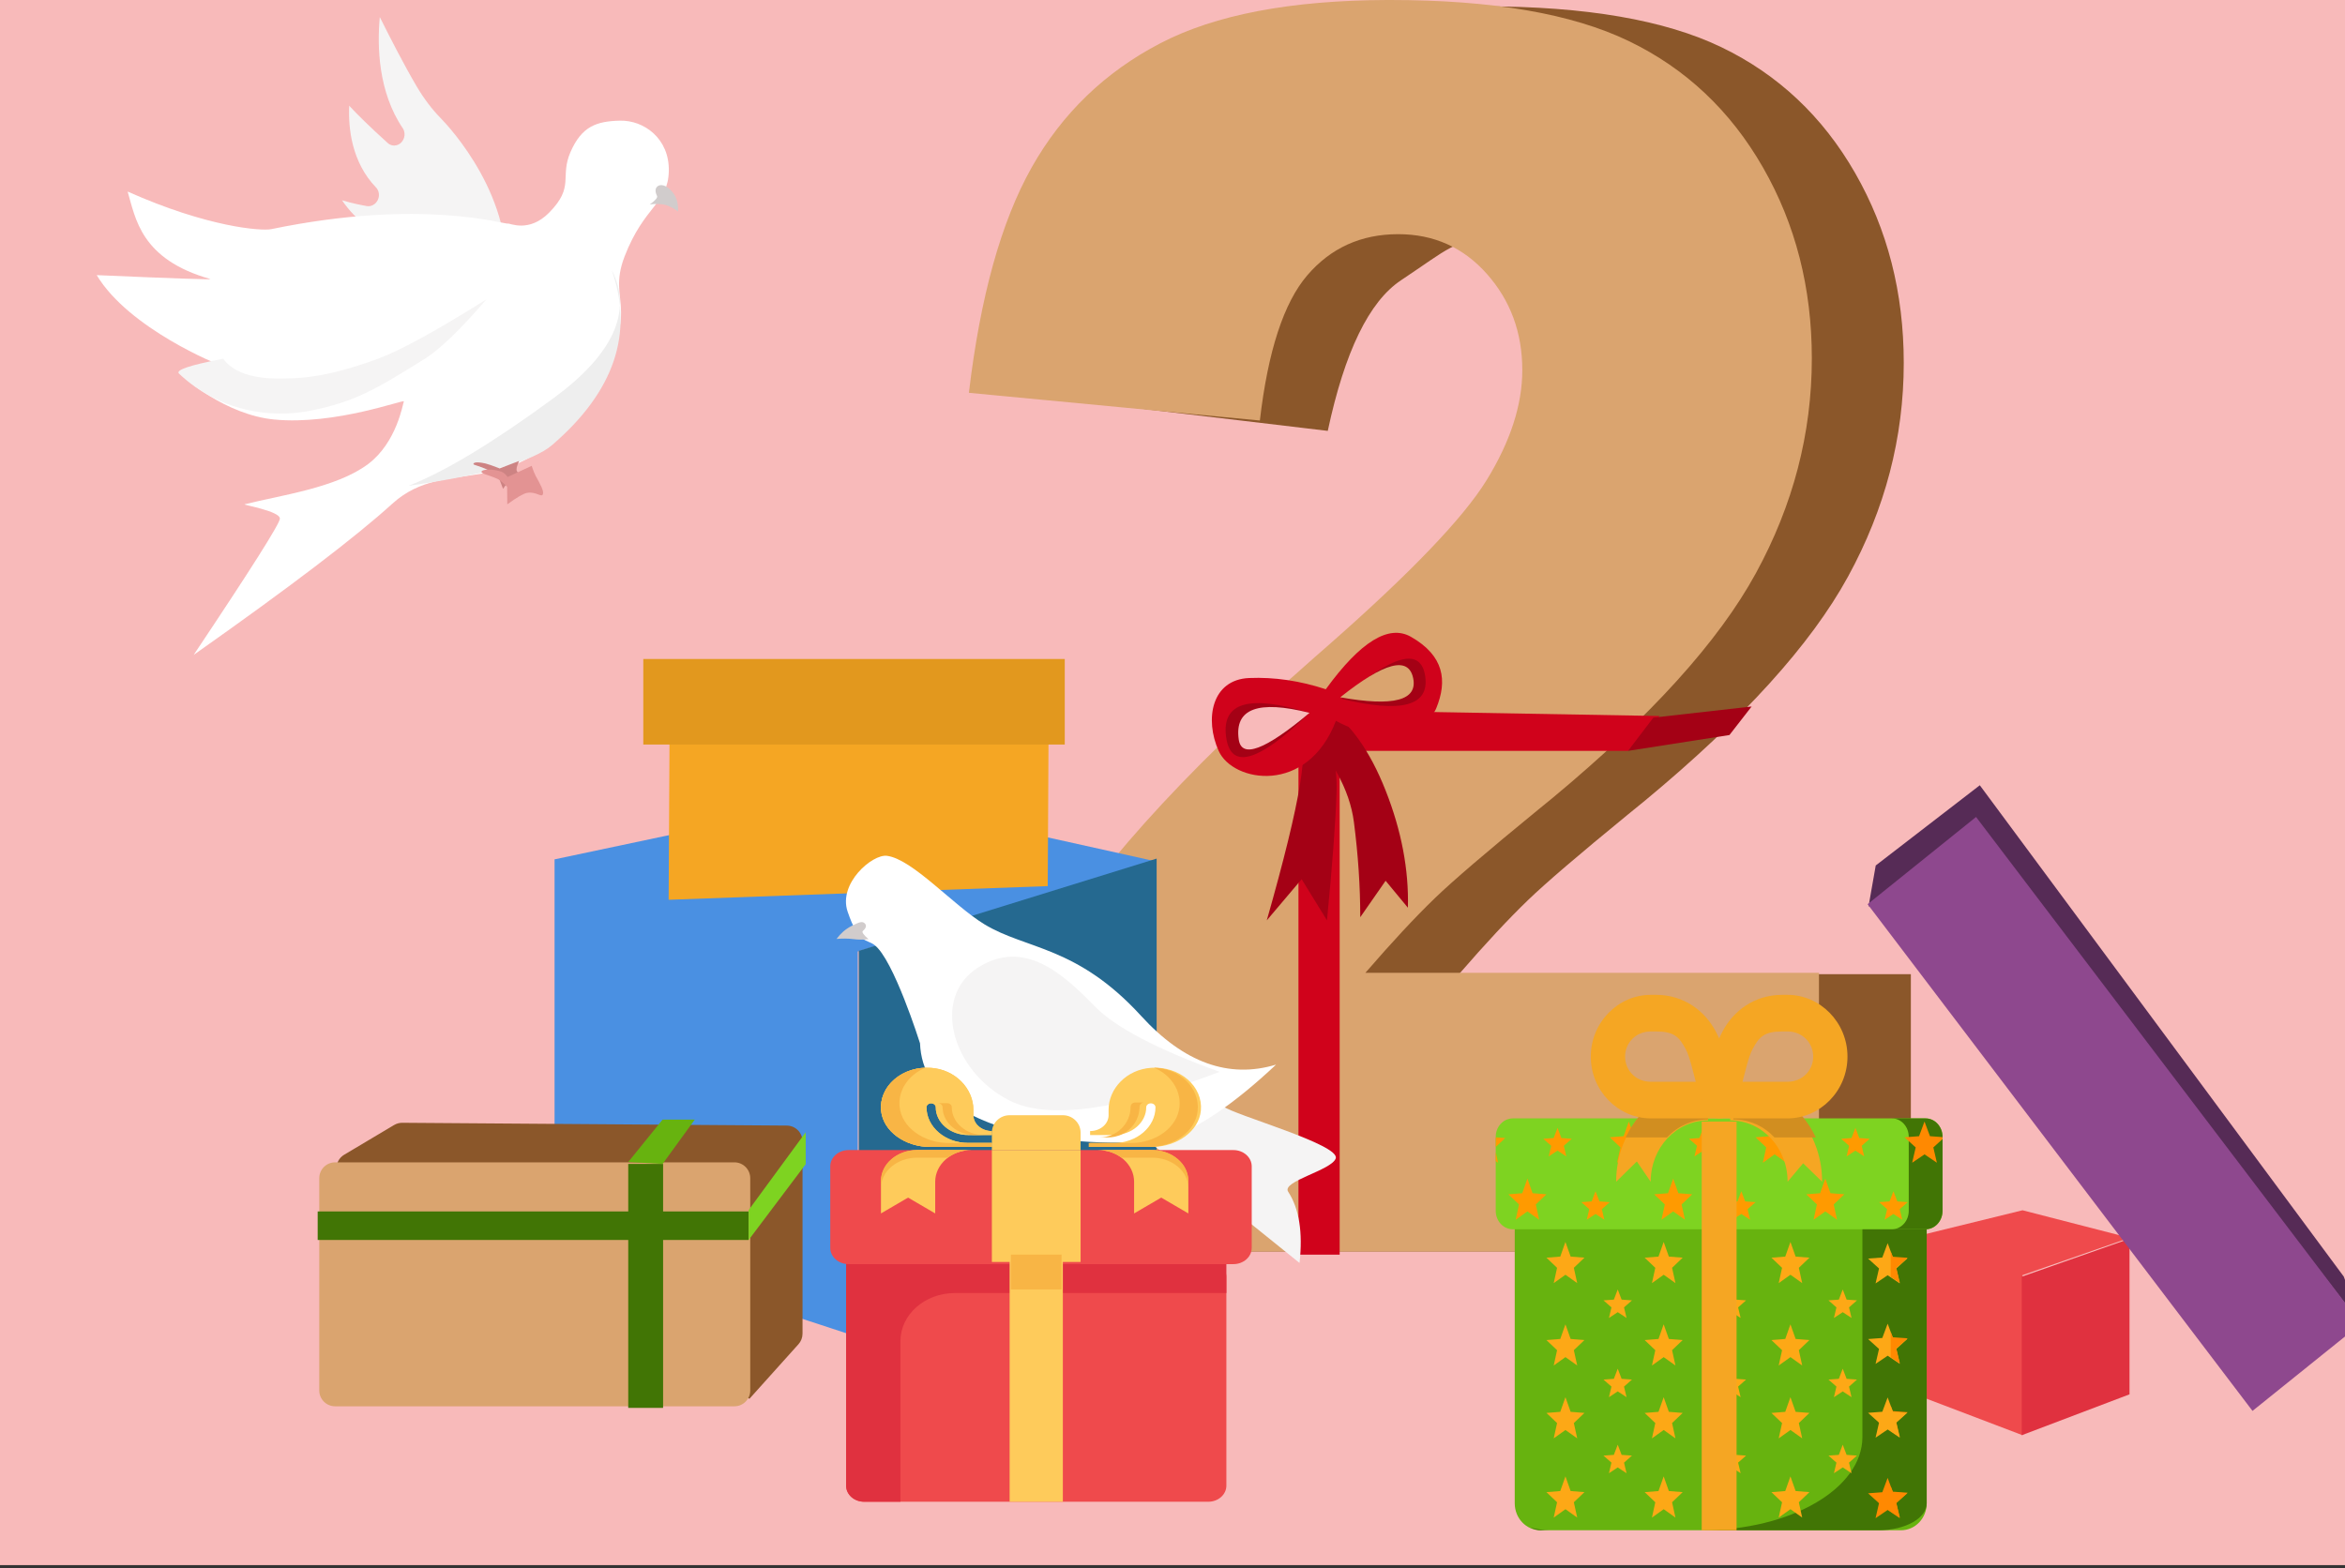 <?xml version="1.0" encoding="UTF-8"?>
<svg width="740px" height="495px" viewBox="0 0 740 495" version="1.1" xmlns="http://www.w3.org/2000/svg" xmlns:xlink="http://www.w3.org/1999/xlink">
    <rect x="0" y="0" width="740" height="495" fill="#333333" stroke="none"/>
    <!-- Generator: Sketch 58 (84663) - https://sketch.com -->
    <title>2nd day of christmas</title>
    <desc>Created with Sketch.</desc>
    <g id="2nd-day-of-christmas" stroke="none" stroke-width="1" fill="none" fill-rule="evenodd">
        <rect id="Rectangle" fill="#F8BABA" x="0" y="-2" width="750" height="496"></rect>
        <g id="Group" transform="translate(298.75, 0)" fill-rule="nonzero">
            <path d="M304.25,395 L30.25,395 C33.389,363.194 42.918,333.278 58.838,305.251 C74.599,277.503 104.021,244.805 147.106,207.155 L148.415,206.012 C175.173,182.641 192.288,164.893 199.762,152.769 C207.236,140.644 210.973,129.134 210.973,118.239 C210.973,106.466 207.274,96.406 199.874,88.059 C192.475,79.713 183.17,75.539 171.959,75.539 C160.299,75.539 158.491,78.409 143.37,88.455 C133.29,95.152 125.583,111 120.25,136 L36.25,126 C39.838,95.776 47.141,71.542 56.708,54.585 C66.275,37.627 79.766,24.624 97.18,15.574 C114.399,6.626 138.158,2.102 168.457,2 L169.492,2 C201.631,2 226.632,6.305 244.495,14.915 C262.358,23.526 276.409,36.749 286.649,54.585 C296.888,72.42 302.008,92.408 302.008,114.549 C302.008,138.096 296.141,160.588 284.406,182.026 C272.672,203.464 251.334,227.011 220.391,252.666 L214.818,257.208 C199.498,269.742 189.06,278.683 183.506,284.032 C177.303,290.007 170.015,297.826 161.644,307.491 L304.25,307.491 L304.25,395 Z" id="2" fill="#8B572A"></path>
            <path d="M275.25,395 L0.25,395 C3.401,363.032 12.965,332.964 28.943,304.794 C44.601,277.187 73.695,244.704 116.226,207.344 L120.446,203.648 C146.385,180.849 163.03,163.479 170.381,151.536 C177.882,139.349 181.633,127.781 181.633,116.831 C181.633,104.998 177.92,94.887 170.493,86.497 C163.067,78.108 153.728,73.913 142.476,73.913 C130.774,73.913 121.21,78.241 113.783,86.895 C106.357,95.549 101.368,110.826 98.818,132.726 L7.001,123.984 C10.602,93.606 17.203,69.896 26.805,52.852 C36.407,35.809 49.946,22.739 67.425,13.644 C84.707,4.65 108.552,0.103 138.961,0 L140,0 C172.256,0 197.348,4.327 215.277,12.981 C233.205,21.635 247.307,34.926 257.584,52.852 C267.861,70.779 273,90.868 273,113.122 C273,136.789 267.111,159.395 255.334,180.942 C243.557,202.489 222.14,226.156 191.085,251.942 L186.7,255.518 C170.663,268.635 159.785,277.951 154.065,283.467 C147.839,289.472 140.526,297.332 132.124,307.046 L275.25,307.046 L275.25,395 Z" id="2" fill="#DAA46F"></path>
        </g>
        <g id="Group-3" transform="translate(174.75, 251)">
            <polygon id="Rectangle" fill="#4A90E2" points="0.25 20.241 95.924 0 190.25 20.939 95.924 49.321 95.924 171 0.25 139.624"></polygon>
            <polygon id="Rectangle" fill="#256990" transform="translate(143.25, 95.5) scale(-1, 1) translate(-143.25, -95.5) " points="96.25 20 190.25 49.127 190.25 171 96.25 139.574"></polygon>
        </g>
        <g id="Group-3" transform="translate(604, 382)">
            <polygon id="Rectangle" fill="#EF4A4C" points="0 8.404 34.241 0 68 8.694 34.241 20.478 34.241 71 0 57.972"></polygon>
            <polygon id="Rectangle" fill="#E0313F" transform="translate(51, 40) scale(-1, 1) translate(-51, -40) " points="34 9 68 20.959 68 71 34 58.096"></polygon>
        </g>
        <g id="Gift" transform="translate(472, 314)">
            <path d="M14.125,63 L127.875,63 C132.376,63 136,66.794 136,71.506 L136,160.494 C136,165.206 132.376,169 127.875,169 L14.125,169 C9.624,169 6,165.206 6,160.494 L6,71.506 C6,66.794 9.624,63 14.125,63 Z" id="rect5298" fill="#67B30F" fill-rule="nonzero"></path>
            <path d="M115.714,63 L115.714,139.556 C115.714,155.868 93.096,169 65,169 L120.786,169 C129.215,169 136,165.213 136,160.5 L136,71.511 C136,66.799 129.215,63 120.786,63 L115.714,63 L115.714,63 Z M11,168.172 C12.048,168.69 13.202,169 14.44,169 L17.141,169 C15.018,169 12.98,168.67 11,168.172 L11,168.172 Z" id="rect14271" fill="#417505" fill-rule="nonzero"></path>
            <polygon id="path5302" fill="#FDA816" fill-rule="nonzero" points="41.284 101.996 38.502 100.167 35.722 102 36.517 98.652 34 96.438 37.273 96.202 38.498 93 39.726 96.2 43 96.436 40.486 98.654"></polygon>
            <polygon id="path5308" fill="#FDA816" fill-rule="nonzero" points="25.712 90.995 22.003 88.353 18.296 91 19.356 86.166 16 82.97 20.365 82.622 21.997 78 23.635 82.62 28 82.962 24.648 86.163"></polygon>
            <polygon id="path5310" fill="#FDA816" fill-rule="nonzero" points="25.712 116.995 22.003 114.354 18.296 117 19.356 112.167 16 108.97 20.365 108.622 21.997 104 23.635 108.62 28 108.962 24.648 112.163"></polygon>
            <polygon id="path5314" fill="#FDA816" fill-rule="nonzero" points="25.712 139.995 22.003 137.354 18.296 140 19.356 135.167 16 131.97 20.365 131.622 21.997 127 23.635 131.62 28 131.962 24.648 135.163"></polygon>
            <polygon id="path5316" fill="#FDA816" fill-rule="nonzero" points="25.712 164.995 22.003 162.354 18.296 165 19.356 160.166 16 156.97 20.365 156.622 21.997 152 23.635 156.62 28 156.961 24.648 160.163"></polygon>
            <polygon id="path5319" fill="#FDA816" fill-rule="nonzero" points="41.284 150.996 38.502 149.167 35.722 151 36.517 147.652 34 145.438 37.273 145.202 38.498 142 39.726 145.2 43 145.436 40.486 147.654"></polygon>
            <polygon id="path5321" fill="#FDA816" fill-rule="nonzero" points="41.284 126.996 38.502 125.167 35.722 127 36.517 123.652 34 121.438 37.273 121.202 38.498 118 39.726 121.2 43 121.436 40.486 123.654"></polygon>
            <polygon id="path5323" fill="#FDA816" fill-rule="nonzero" points="77.284 101.996 74.502 100.167 71.722 102 72.517 98.652 70 96.438 73.273 96.202 74.498 93 75.726 96.2 79 96.436 76.486 98.654"></polygon>
            <polygon id="path5329" fill="#FDA816" fill-rule="nonzero" points="56.712 90.995 53.003 88.353 49.296 91 50.356 86.166 47 82.97 51.365 82.622 52.997 78 54.635 82.62 59 82.962 55.648 86.163"></polygon>
            <polygon id="path5331" fill="#FDA816" fill-rule="nonzero" points="56.712 116.995 53.003 114.354 49.296 117 50.356 112.167 47 108.97 51.365 108.622 52.997 104 54.635 108.62 59 108.962 55.648 112.163"></polygon>
            <polygon id="path5335" fill="#FDA816" fill-rule="nonzero" points="56.712 139.995 53.003 137.354 49.296 140 50.356 135.167 47 131.97 51.365 131.622 52.997 127 54.635 131.62 59 131.962 55.648 135.163"></polygon>
            <polygon id="path5337" fill="#FDA816" fill-rule="nonzero" points="56.712 164.995 53.003 162.354 49.296 165 50.356 160.166 47 156.97 51.365 156.622 52.997 152 54.635 156.62 59 156.961 55.648 160.163"></polygon>
            <polygon id="path5339" fill="#FDA816" fill-rule="nonzero" points="77.284 150.996 74.502 149.167 71.722 151 72.517 147.652 70 145.438 73.273 145.202 74.498 142 75.726 145.2 79 145.436 76.486 147.654"></polygon>
            <polygon id="path5341" fill="#FDA816" fill-rule="nonzero" points="77.284 126.996 74.502 125.167 71.722 127 72.517 123.652 70 121.438 73.273 121.202 74.498 118 75.726 121.2 79 121.436 76.486 123.654"></polygon>
            <polygon id="path5343" fill="#FDA816" fill-rule="nonzero" points="112.284 101.996 109.502 100.167 106.722 102 107.517 98.652 105 96.438 108.273 96.202 109.498 93 110.726 96.2 114 96.436 111.486 98.654"></polygon>
            <polygon id="path5349" fill="#FDA816" fill-rule="nonzero" points="96.712 90.995 93.003 88.353 89.296 91 90.356 86.166 87 82.97 91.365 82.622 92.997 78 94.635 82.62 99 82.962 95.648 86.163"></polygon>
            <polygon id="path5351" fill="#FDA816" fill-rule="nonzero" points="96.712 116.995 93.003 114.354 89.296 117 90.356 112.167 87 108.97 91.365 108.622 92.997 104 94.635 108.62 99 108.962 95.648 112.163"></polygon>
            <polygon id="path5355" fill="#FDA816" fill-rule="nonzero" points="96.712 139.995 93.003 137.354 89.296 140 90.356 135.167 87 131.97 91.365 131.622 92.997 127 94.635 131.62 99 131.962 95.648 135.163"></polygon>
            <polygon id="path5357" fill="#FDA816" fill-rule="nonzero" points="96.712 164.995 93.003 162.354 89.296 165 90.356 160.166 87 156.97 91.365 156.622 92.997 152 94.635 156.62 99 156.961 95.648 160.163"></polygon>
            <polygon id="path5359" fill="#FDA816" fill-rule="nonzero" points="112.284 150.996 109.502 149.167 106.722 151 107.517 147.652 105 145.438 108.273 145.202 109.498 142 110.726 145.2 114 145.436 111.486 147.654"></polygon>
            <polygon id="path5361" fill="#FDA816" fill-rule="nonzero" points="112.284 126.996 109.502 125.167 106.722 127 107.517 123.652 105 121.438 108.273 121.202 109.498 118 110.726 121.2 114 121.436 111.486 123.654"></polygon>
            <polygon id="path5367" fill="#FDA816" fill-rule="nonzero" transform="translate(123.854, 84.921) rotate(-6.033) translate(-123.854, -84.921) " points="126.83 91.435 123.304 88.467 119.237 90.638 120.819 86.055 117.712 82.586 122.215 82.722 124.361 78.407 125.563 83.074 129.996 83.877 126.236 86.624"></polygon>
            <polygon id="path5369" fill="#FDA816" fill-rule="nonzero" transform="translate(123.854, 110.324) rotate(-6.033) translate(-123.854, -110.324) " points="126.83 116.838 123.304 113.869 119.237 116.04 120.819 111.458 117.712 107.988 122.215 108.124 124.361 103.81 125.563 108.476 129.996 109.279 126.236 112.027"></polygon>
            <path d="M124.642,81.002 L124.642,88.998 L127.531,90.865 L126.391,86.145 L130,83.007 L125.295,82.672 L124.642,81 L124.642,81.002 Z M124.642,106.423 L124.642,114.409 L127.531,116.287 L126.391,111.555 L130,108.428 L125.295,108.094 L124.642,106.421 L124.642,106.423 Z M124.642,129.726 L124.642,137.711 L127.531,139.589 L126.391,134.858 L130,131.73 L125.295,131.396 L124.642,129.723 L124.642,129.726 Z M124.642,155.136 L124.642,159.501 C124.642,160.645 124.409,161.726 124,162.72 L127.531,165 L126.391,160.28 L130,157.152 L125.295,156.818 L124.642,155.134 L124.642,155.136 Z" id="path14255" fill="#FF8901" fill-rule="nonzero"></path>
            <polygon id="path5373" fill="#FDA816" fill-rule="nonzero" transform="translate(123.854, 133.609) rotate(-6.033) translate(-123.854, -133.609) " points="126.83 140.123 123.304 137.155 119.237 139.325 120.819 134.743 117.712 131.274 122.215 131.41 124.361 127.095 125.563 131.761 129.996 132.564 126.236 135.312"></polygon>
            <polygon id="path5375" fill="#FF8901" fill-rule="nonzero" transform="translate(123.854, 159.011) rotate(-6.033) translate(-123.854, -159.011) " points="126.83 165.525 123.304 162.557 119.237 164.728 120.819 160.145 117.712 156.676 122.215 156.812 124.361 152.497 125.563 157.164 129.996 157.966 126.236 160.714"></polygon>
            <path d="M5.423,39 L135.577,39 C138.581,39 141,41.602 141,44.833 L141,68.167 C141,71.398 138.581,74 135.577,74 L5.423,74 C2.419,74 0,71.398 0,68.167 L0,44.833 C0,41.602 2.419,39 5.423,39 Z" id="rect5300" fill="#7ED321" fill-rule="nonzero"></path>
            <path d="M125,39 C127.955,39 130.333,41.602 130.333,44.833 L130.333,68.167 C130.333,71.398 127.955,74 125,74 L135.667,74 C138.621,74 141,71.398 141,68.167 L141,44.833 C141,41.602 138.621,39 135.667,39 L125,39 Z" id="rect14244" fill="#417505" fill-rule="nonzero"></path>
            <polygon id="path5378" fill="#FF9A00" fill-rule="nonzero" points="13.712 70.995 10.003 68.354 6.296 71 7.356 66.167 4 62.97 8.365 62.622 9.997 58 11.635 62.62 16 62.962 12.648 66.163"></polygon>
            <polygon id="path5380" fill="#FF9A00" fill-rule="nonzero" points="16.716 50.997 19.498 49.168 22.278 51 21.483 47.652 24 45.438 20.727 45.201 19.502 42 18.274 45.2 15 45.437 17.514 47.654"></polygon>
            <polygon id="path5382" fill="#FF9A00" fill-rule="nonzero" points="45.712 52.995 42.003 50.354 38.296 53 39.356 48.166 36 44.97 40.365 44.622 41.997 40 43.635 44.62 48 44.962 44.648 48.163"></polygon>
            <polygon id="path5384" fill="#FF9A00" fill-rule="nonzero" points="28.716 70.997 31.498 69.168 34.278 71 33.483 67.652 36 65.438 32.727 65.201 31.502 62 30.274 65.2 27 65.437 29.514 67.654"></polygon>
            <polygon id="path5386" fill="#FF9A00" fill-rule="nonzero" points="59.712 70.995 56.003 68.354 52.296 71 53.356 66.167 50 62.97 54.365 62.622 55.997 58 57.635 62.62 62 62.962 58.648 66.163"></polygon>
            <polygon id="path5388" fill="#FF9A00" fill-rule="nonzero" points="62.716 50.997 65.498 49.168 68.278 51 67.483 47.652 70 45.438 66.727 45.201 65.502 42 64.274 45.2 61 45.437 63.514 47.654"></polygon>
            <polygon id="path5390" fill="#FF9A00" fill-rule="nonzero" points="91.712 52.995 88.003 50.354 84.296 53 85.356 48.166 82 44.97 86.365 44.622 87.997 40 89.635 44.62 94 44.962 90.648 48.163"></polygon>
            <polygon id="path5392" fill="#FF9A00" fill-rule="nonzero" points="74.716 70.997 77.498 69.168 80.278 71 79.483 67.652 82 65.438 78.727 65.201 77.502 62 76.274 65.2 73 65.437 75.514 67.654"></polygon>
            <polygon id="path5394" fill="#FF9A00" fill-rule="nonzero" points="107.712 70.995 104.003 68.354 100.296 71 101.356 66.167 98 62.97 102.365 62.622 103.997 58 105.635 62.62 110 62.962 106.648 66.163"></polygon>
            <polygon id="path5396" fill="#FF9A00" fill-rule="nonzero" points="110.716 50.997 113.498 49.168 116.278 51 115.483 47.652 118 45.438 114.727 45.201 113.502 42 112.274 45.2 109 45.437 111.514 47.654"></polygon>
            <polygon id="path5400" fill="#FF9A00" fill-rule="nonzero" points="122.716 70.997 125.498 69.168 128.278 71 127.483 67.652 130 65.438 126.727 65.201 125.502 62 124.274 65.2 121 65.437 123.514 67.654"></polygon>
            <path d="M5.1871704e-05,47.893 L5.1871704e-05,48.01 L3,45.198 L0.026,45 C0.026,45 0.005,47.094 4.4408921e-16,47.893 L5.1871704e-05,47.893 Z M5.1871704e-05,49.669 L5.1871704e-05,52.481 L0.746,53 L5.1871704e-05,49.662 L5.1871704e-05,49.669 Z" id="path5402" fill="#FF9A00" fill-rule="nonzero"></path>
            <polygon id="path5406" fill="#F5A623" points="65 40 65 169 76 169 76 40"></polygon>
            <path d="M67,28 C51.052,28 38,41.952 38,59 L44.534,52.594 L48.894,59 C48.894,48.246 56.939,39.645 67,39.645 L67,28 Z" id="path5412" fill="#F5A623" fill-rule="nonzero"></path>
            <path d="M74,28 C89.954,28 103,41.952 103,59 L97.008,53.176 L92.102,59 C92.102,48.246 84.064,39.645 74,39.645 L74,28 Z" id="path5414" fill="#F5A623" fill-rule="nonzero"></path>
            <path d="M67.013,28 C55.612,28 45.723,34.968 41,45 L54.055,45 C57.332,41.503 61.907,39.333 67.013,39.333 L67.013,28 Z M74.997,28 L74.997,39.333 C80.103,39.333 84.67,41.503 87.945,45 L101,45 C96.28,34.968 86.399,28 74.997,28 L74.997,28 Z" id="path14330" fill="#D18E20" fill-rule="nonzero"></path>
            <polygon id="path14252" fill="#FF8901" fill-rule="nonzero" points="139.213 52.995 135.312 50.354 131.414 53 132.529 48.166 129 44.97 133.59 44.622 135.307 40 137.029 44.62 140.983 44.913 141 45.521 138.092 48.162"></polygon>
            <path d="M48.94,0 C38.689,0 30,8.631 30,19.5 C30,30.37 38.689,39 48.94,39 L70.586,39 C72.281,39.001 73.879,38.153 74.902,36.709 C75.926,35.265 76.257,33.392 75.797,31.649 C74.049,25.036 72.766,17.854 69.402,11.506 C66.038,5.158 59.459,0 50.568,0 L48.94,0 L48.94,0 Z M48.94,11.562 L50.568,11.562 C56.288,11.562 57.897,13.268 59.985,17.208 C61.2,19.501 62.138,23.785 63.124,27.438 L48.94,27.438 C44.202,27.438 40.823,23.834 40.823,19.5 C40.823,15.169 44.202,11.562 48.94,11.562 L48.94,11.562 Z" id="path5408" fill="#F5A623" fill-rule="nonzero"></path>
            <path d="M90.432,0 C81.541,0 74.962,5.158 71.598,11.506 C68.234,17.854 66.951,25.036 65.203,31.649 C64.743,33.392 65.074,35.265 66.098,36.709 C67.121,38.153 68.719,39.001 70.414,39 L92.06,39 C102.311,39 111,30.37 111,19.5 C111,8.631 102.311,0 92.06,0 L90.432,0 L90.432,0 Z M90.432,11.562 L92.06,11.562 C96.798,11.562 100.177,15.169 100.177,19.5 C100.177,23.834 96.798,27.438 92.06,27.438 L77.876,27.438 C78.862,23.785 79.8,19.501 81.015,17.208 C83.103,13.268 84.712,11.562 90.432,11.562 Z" id="path5410" fill="#F5A623" fill-rule="nonzero"></path>
        </g>
        <polygon id="Rectangle" fill="#D0021B" points="409.75 224 422.75 217.5 422.75 396 409.75 396"></polygon>
        <polygon id="Rectangle" fill="#D0021B" points="409.75 224 523.75 226 513.75 237 409.75 237"></polygon>
        <polygon id="Rectangle" fill="#A40115" points="521.75 226.5 552.75 223 545.75 232 513.75 237"></polygon>
        <path d="M409.75,229 L416.75,229 C420.382,234.143 422.049,241.309 421.75,250.5 C421.451,259.691 420.451,273.024 418.75,290.5 L410.75,277.5 L399.75,290.5 C405.198,271.381 408.698,257.048 410.25,247.5 C411.802,237.952 411.636,231.786 409.75,229 Z" id="Rectangle" fill="#A40115"></path>
        <path d="M435.811,223 L444.311,228 C433.978,238.667 428.145,249.167 426.811,259.5 C425.478,269.833 424.811,279.833 424.811,289.5 L416.811,278 L409.777,286.5 C409.467,274.5 411.811,262.167 416.811,249.5 C421.811,236.833 428.145,228 435.811,223 Z" id="Rectangle" fill="#A40115" transform="translate(427.031, 256.25) scale(-1, 1) translate(-427.031, -256.25) "></path>
        <path d="M398.043,206.778 C405.671,208.914 412.971,212.527 419.944,217.618 C434.97,206.695 445.194,204.217 450.615,210.185 C458.747,219.136 457.276,226.949 451.27,234.056 C447.355,238.689 433.608,242.529 419.9,228.086 C404.078,247.655 382.965,236.589 381.775,225.687 C380.586,214.786 386.601,203.575 398.043,206.778 Z" id="Rectangle" fill="#D0021B" transform="translate(418.938, 222.528) rotate(-18) translate(-418.938, -222.528) "></path>
        <path d="M413.25,225 C397.012,240.701 388.226,243.169 386.893,232.405 C385.56,221.641 394.345,219.173 413.25,225 Z" id="Rectangle" fill="#A40115"></path>
        <path d="M413.25,225 C399.201,236.764 391.748,239.546 390.893,233.344 C389.56,223.678 397.012,220.896 413.25,225 Z" id="Rectangle" fill="#F8BABA"></path>
        <path d="M449.898,207.382 C435.67,223.549 427.246,227.104 424.626,218.047 C422.007,208.99 430.431,205.435 449.898,207.382 Z" id="Rectangle" fill="#A40115" transform="translate(437.029, 214.895) scale(-1, -1) rotate(8) translate(-437.029, -214.895) "></path>
        <path d="M446.1,209.116 C433.897,222.001 426.582,225.063 424.155,218.304 C421.728,211.545 429.043,208.482 446.1,209.116 Z" id="Rectangle" fill="#DAA46F" transform="translate(434.901, 215.414) scale(-1, -1) rotate(8) translate(-434.901, -215.414) "></path>
        <polygon id="Rectangle" fill="#562B56" transform="translate(663.257, 340.79) rotate(-20) translate(-663.257, -340.79) " points="653.377 252.281 612.757 264.273 619.344 252.852 658.866 240.29 713.757 425.301 713.757 441.29"></polygon>
        <polygon id="Rectangle" fill="#8E488E" transform="translate(667.19, 351.596) rotate(-20) translate(-667.19, -351.596) " points="616.69 262.762 658.26 248.596 717.69 440.43 676.121 454.596"></polygon>
        <g id="Group-5" transform="translate(203, 208)">
            <polygon id="Rectangle" fill="#F5A623" points="127.627 71.685 128 3 8.373 7.315 8 76"></polygon>
            <rect id="Rectangle" fill="#E2981E" x="0" y="0" width="133" height="27"></rect>
        </g>
        <g id="Group-4" transform="translate(100, 353)">
            <path d="M110.591,-23.58 L119.974,-7.816 C120.441,-7.032 120.684,-6.135 120.677,-5.223 L119.794,116.099 C119.774,118.846 117.541,121.062 114.794,121.062 L54.125,121.062 C52.891,121.062 51.701,120.606 50.783,119.782 L33.562,104.312 L33.562,104.312 L101.886,-23.381 C103.189,-25.816 106.218,-26.734 108.653,-25.431 C109.456,-25.002 110.125,-24.362 110.591,-23.58 Z" id="Rectangle" fill="#8B572A" transform="translate(77.125, 44.938) rotate(-90) translate(-77.125, -44.938) "></path>
            <path d="M35.25,-15.625 L102.25,-15.625 C105.011,-15.625 107.25,-13.386 107.25,-10.625 L107.25,115.375 C107.25,118.136 105.011,120.375 102.25,120.375 L35.25,120.375 C32.489,120.375 30.25,118.136 30.25,115.375 L30.25,-10.625 C30.25,-13.386 32.489,-15.625 35.25,-15.625 Z" id="Rectangle" fill="#DAA46F" transform="translate(68.75, 52.375) rotate(-90) translate(-68.75, -52.375) "></path>
            <rect id="Rectangle" fill="#417505" x="98.25" y="14.375" width="11" height="77"></rect>
            <rect id="Rectangle" fill="#417505" x="0.25" y="29.375" width="136" height="9"></rect>
            <polygon id="Rectangle" fill="#7ED321" points="136.25 28.931 154.25 4.375 154.25 14.449 136.25 38.375"></polygon>
            <polygon id="Rectangle" fill="#67B30F" points="109.089 0.375 119.25 0.375 109.089 14.375 98.25 13.766"></polygon>
        </g>
        <g id="dove-2" transform="translate(346.5, 345.5) scale(-1, 1) rotate(-13) translate(-346.5, -345.5) translate(254, 287)">
            <path d="M31.764,45.04 L73.276,104.04 C55.599,106.038 44.938,104.424 41.292,99.197 C38.831,95.668 9.006,77.381 11.691,73.599 C14.014,70.326 30.172,71.43 29.01,67.644 C27.141,61.551 28.058,54.016 31.764,45.04 Z" id="Rectangle" fill="#F5F4F4" transform="translate(42.398, 74.955) scale(-1, 1) rotate(-209) translate(-42.398, -74.955) "></path>
            <path d="M171.953,28.314 C165.066,31.224 150.94,55.254 150.887,55.336 C141.57,89.427 74.863,70.988 68.65,67.393 C59.74,62.236 50.153,51.982 39.887,36.628 C53.391,44.389 68.38,42.587 84.854,31.224 C109.566,14.178 124.952,19.013 139.544,14.178 C150.456,10.563 166.281,-0.788 174.384,0.043 C178.963,0.513 187.463,11.972 182.486,19.999 C176.814,29.145 174.947,27.048 171.953,28.314 Z" id="Path-2" fill="#FFFFFF" fill-rule="nonzero"></path>
            <path d="M65.501,20.944 C79.881,11.083 92.641,22.202 102.768,31.853 C109.519,38.287 122.887,44.72 142.871,51.154 C111.225,64.481 89.216,68.258 76.843,62.483 C58.283,53.822 51.12,30.804 65.501,20.944 Z" id="Rectangle" fill="#F5F4F4" transform="translate(100.371, 41.102) scale(-1, 1) rotate(-11) translate(-100.371, -41.102) "></path>
            <path d="M180.262,24.142 C181.88,25.329 183.192,26.896 184.197,28.844 C182.35,28.376 180.603,28.117 178.957,28.068 C177.31,28.018 175.731,27.773 174.219,27.331 C176.006,26.216 176.729,25.456 176.387,25.051 C175.276,23.734 175.662,23.009 176.076,22.673 C176.986,21.937 177.834,22.363 180.262,24.142 Z" id="Rectangle" fill="#D1CCCC" transform="translate(179.208, 25.587) scale(-1, -1) rotate(184) translate(-179.208, -25.587) "></path>
        </g>
        <g id="Gift" transform="translate(328.5, 405.5) scale(-1, 1) translate(-328.5, -405.5) translate(262, 337)" fill-rule="nonzero">
            <path d="M122.286,137 L13.714,137 C10.558,137 8,134.732 8,131.933 L8,66.067 C8,63.268 10.558,61 13.714,61 L122.286,61 C125.442,61 128,63.268 128,66.067 L128,131.933 C128,134.732 125.442,137 122.286,137 Z" id="Path" fill="#EF4A4C"></path>
            <path d="M110.857,61 L8,61 L8,71.133 L93.714,71.133 C103.182,71.133 110.857,77.939 110.857,86.333 L110.857,137 L122.286,137 C125.442,137 128,134.732 128,131.933 L128,61 L110.857,61 Z" id="Path" fill="#E0313F"></path>
            <path d="M127.217,62 L5.783,62 C2.589,62 0,59.697 0,56.857 L0,31.143 C0,28.303 2.589,26 5.783,26 L127.217,26 C130.411,26 133,28.303 133,31.143 L133,56.857 C133,59.697 130.411,62 127.217,62 Z" id="Path" fill="#EF4A4C"></path>
            <path d="M48.529,26 L31.412,26 C25.109,26 20,30.477 20,36 L20,46 L28.559,41 L37.118,46 L37.118,36 C37.118,30.477 42.227,26 48.529,26 Z M88.471,26 L105.588,26 C111.891,26 117,30.477 117,36 L117,46 L108.441,41 L99.882,46 L99.882,36 C99.882,30.477 94.773,26 88.471,26 Z" id="Shape" fill="#FECB5B"></path>
            <path d="M31.412,28.4 L41.055,28.4 C43.063,26.926 45.654,26 48.529,26 L31.412,26 C25.109,26 20,30.298 20,35.6 L20,38 C20,32.698 25.109,28.4 31.412,28.4 Z M105.588,26 L88.471,26 C91.346,26 93.943,26.926 95.945,28.4 L105.588,28.4 C111.891,28.4 117,32.698 117,38 L117,35.6 C117,30.298 111.891,26 105.588,26 Z" id="Shape" fill="#F8B545"></path>
            <path d="M54,26 L82,26 L82,61.318 L54,61.318 L54,26 Z M59.6,61.318 L76.4,61.318 L76.4,137 L59.6,137 L59.6,61.318 Z" id="Shape" fill="#FECB5B"></path>
            <polygon id="Path" fill="#F8B545" points="60 59 76 59 76 70 60 70"></polygon>
            <path d="M101.262,0.04 C93.515,0.55 87.833,6.61 87.833,13.27 L87.833,15 C87.833,17.761 85.222,20 82,20 L82,21.25 L89.502,21.25 C95.131,21.25 99.71,17.325 99.71,12.5 C99.71,11.809 100.363,11.25 101.169,11.25 C101.974,11.25 102.627,11.809 102.627,12.5 C102.627,18.7 96.735,23.75 89.502,23.75 L82,23.75 L82,25 L101.519,25 C109.289,25 116.359,20.13 116.954,13.49 C117.294,9.841 115.75,6.248 112.73,3.66 C109.711,1.072 105.519,-0.252 101.262,0.04 L101.262,0.04 Z" id="Path" fill="#FECB5B"></path>
            <path d="M101.262,0.04 C93.515,0.55 87.833,6.61 87.833,13.27 L87.833,15 C87.833,17.761 85.222,20 82,20 L82,21.25 L89.502,21.25 C95.131,21.25 99.71,17.325 99.71,12.5 C99.71,11.809 100.363,11.25 101.169,11.25 C101.974,11.25 102.627,11.809 102.627,12.5 C102.627,18.7 96.735,23.75 89.502,23.75 L82,23.75 L82,25 L101.519,25 C109.289,25 116.359,20.13 116.954,13.49 C117.294,9.841 115.75,6.248 112.73,3.66 C109.711,1.072 105.519,-0.252 101.262,0.04 L101.262,0.04 Z" id="Path" fill="#FECB5B"></path>
            <path d="M102.938,0 C108.334,2.229 111.587,7.078 111.129,12.212 C110.533,18.874 103.463,23.761 95.692,23.761 L82,23.761 L82,25 L101.52,25 C109.291,25 116.362,20.113 116.957,13.451 C117.263,10.049 115.938,6.688 113.291,4.148 C110.643,1.608 106.903,0.109 102.938,0 L102.938,0 Z" id="Path" fill="#F8B545"></path>
            <path d="M43.498,23.75 C36.265,23.75 30.373,18.7 30.373,12.5 C30.373,11.809 31.026,11.25 31.831,11.25 C32.637,11.25 33.29,11.809 33.29,12.5 C33.29,17.325 37.869,21.25 43.498,21.25 L51,21.25 L51,20 C47.778,20 45.167,17.761 45.167,15 L45.167,13.27 C45.167,6.61 39.485,0.55 31.738,0.04 C27.481,-0.252 23.289,1.072 20.27,3.66 C17.25,6.248 15.706,9.841 16.046,13.49 C16.641,20.13 23.711,25 31.481,25 L51,25 L51,23.75 L43.498,23.75 Z" id="Path" fill="#FECB5B"></path>
            <path d="M82,26 L54,26 L54,20.5 C54,17.462 56.507,15 59.6,15 L76.4,15 C79.493,15 82,17.462 82,20.5 L82,26 Z" id="Path" fill="#FECB5B"></path>
            <path d="M87.52,21.237 C88.616,21.237 89.655,21.047 90.642,20.761 C90.786,20.72 90.941,20.69 91.079,20.64 C92.009,20.329 92.864,19.898 93.639,19.371 L94,19.11 C94.764,18.538 95.447,17.886 95.986,17.138 L96.084,16.978 C96.635,16.175 97.071,15.302 97.312,14.364 C97.358,14.143 97.381,13.912 97.427,13.687 C97.49,13.285 97.565,12.879 97.565,12.457 C97.565,11.765 98.207,11.203 99,11.203 L96.096,11.203 C95.303,11.203 94.66,11.765 94.66,12.457 C94.66,17.299 90.154,21.237 84.615,21.237 L87.52,21.237 L87.52,21.237 Z M30.836,0 C25.528,2.23 22.33,7.079 22.783,12.212 C23.368,18.874 30.325,23.761 37.971,23.761 L51.437,23.761 L51.437,25 L32.231,25 C24.585,25 17.628,20.113 17.043,13.451 C16.741,10.049 18.044,6.688 20.65,4.148 C23.255,1.608 26.935,0.109 30.836,0 L30.836,0 Z" id="Shape" fill="#F8B545"></path>
            <path d="M45.173,22 C44.106,22 43.095,21.791 42.134,21.477 C41.994,21.433 41.844,21.401 41.709,21.346 C40.814,21.006 39.974,20.537 39.218,19.954 L38.866,19.668 C38.115,19.047 37.464,18.318 36.933,17.506 L36.838,17.331 C36.287,16.444 35.883,15.477 35.642,14.465 C35.598,14.223 35.575,13.97 35.531,13.723 C35.469,13.283 35.397,12.837 35.397,12.375 C35.397,11.616 34.771,11 34,11 L36.827,11 C37.598,11 38.223,11.616 38.223,12.375 C38.223,17.683 42.609,22 48,22 L45.173,22 L45.173,22 Z" id="Shape" fill="#F8B545"></path>
        </g>
        <g id="flying-dove" transform="translate(122.5, 92) rotate(-21) translate(-122.5, -92) translate(24, 6)">
            <path d="M107.629,67.066 C108.973,67.252 110.373,66.457 110.98,65.064 C111.62,63.706 111.322,62.079 110.335,61.122 C102.335,53.393 100.877,42.681 100.949,35.601 C103.645,38.333 107.633,41.98 113.576,46.997 C114.798,48.021 116.621,47.87 117.763,46.645 C118.905,45.385 119.053,43.457 118.108,42.136 C109.957,30.962 109.092,16.643 109.623,7.3 C113.073,13.646 117.851,22.248 122.103,28.901 C124.473,32.585 127.155,35.899 130.087,38.663 C132.754,41.215 154.66,63.141 152.055,89.921 C143.058,84.394 128.898,77.825 108.316,73.475 C105.022,71.737 102.065,68.647 99.716,65.507 C103.231,66.442 106.488,66.911 107.629,67.066 Z" id="Path" fill="#F5F4F4" fill-rule="nonzero" transform="translate(125.993, 48.611) rotate(23) translate(-125.993, -48.611) "></path>
            <path d="M142.712,141.472 C111.605,163.568 97.686,140.455 75.737,148.994 C61.105,154.687 35.888,162.052 0.087,171.089 C26.693,152.29 40.297,142.156 40.899,140.688 C41.803,138.485 31.434,132.389 32.118,132.478 C43.717,133.855 61.059,138.034 73.103,134.57 C83.954,131.449 90.114,120.746 90.677,120.167 C91.302,119.527 67.769,119.487 50.438,110.841 C36.685,103.98 28.435,88.301 27.924,86.745 C31.287,86.207 42.503,93.798 42.707,92.22 C42.911,90.641 42.028,89.17 40.601,88.632 C40.329,88.524 17.908,67.735 14.477,48.218 C37.319,58.143 48.31,62.794 47.449,62.172 C29.205,48.503 32.36,35.843 33.039,27.089 C52.642,46.714 67.949,53.868 71.075,54.406 C119.113,62.263 140.581,79.613 141.464,79.541 C141.991,79.52 146.534,84.733 154.825,80.973 C165.427,76.165 161.874,71.701 168.022,65.486 C174.169,59.271 179.085,59.353 186.144,61.89 C193.202,64.426 198.698,72.731 194.784,82.275 C190.871,91.82 183.661,89.651 172.15,102.362 C160.639,115.073 173.819,119.376 142.712,141.472 Z" id="Path-2" fill="#FFFFFF" fill-rule="nonzero"></path>
            <path d="M126.515,99.441 C115.531,105.349 107.286,108.85 101.783,109.944 C83.067,113.666 75.748,114.579 62.602,112.421 C49.456,110.264 35.122,102.231 27.583,86.546 C26.872,85.066 31.769,85.269 42.276,87.155 C43.691,92.338 48.753,96.515 57.463,99.687 C62.817,101.637 70.565,104.459 88.119,104.666 C95.453,104.753 108.252,103.011 126.515,99.441 Z" id="Rectangle" fill="#F5F4F4"></path>
            <path d="M192.792,87.617 C194.226,89.051 195.005,91.047 195.129,93.605 C193.115,92.414 191.358,91.809 189.859,91.79 C188.36,91.771 187.082,91.907 186.026,92.198 C187.694,90.765 188.379,89.802 188.082,89.307 C187.115,87.698 187.492,86.786 187.881,86.358 C188.736,85.419 190.642,85.467 192.792,87.617 Z" id="Rectangle" fill="#D1CCCC" transform="translate(190.578, 89.691) rotate(26) translate(-190.578, -89.691) "></path>
            <path d="M127.064,110.634 C152.256,116.315 166.425,129.632 169.572,150.583 C169.301,135.892 157.531,126.852 134.262,123.463 C110.994,120.074 93.226,119.1 80.96,120.541 C104.087,112.221 119.455,108.919 127.064,110.634 Z" id="Rectangle" fill="#EEEEEE" transform="translate(125.266, 130.389) scale(-1, 1) rotate(-173) translate(-125.266, -130.389) "></path>
            <path d="M104.09,146.476 C104.246,146.161 104.978,145.866 107.776,147.735 C108.325,148.103 109.512,149.105 111.337,150.743 L117.924,150.743 C116.632,151.965 116.024,152.88 116.101,153.489 C116.288,154.975 118.71,156.508 117.924,157.144 C117.24,157.699 114.808,155.746 113.326,155.701 C112.484,155.676 111.382,156.157 110.019,157.144 L110.019,153.41 C109.054,151.669 108.306,150.515 107.776,149.948 C105.573,147.594 103.942,146.776 104.09,146.476 Z" id="Rectangle" fill="#CD8383"></path>
            <path d="M105.668,149.591 C106.28,149.044 109.286,150.075 111.435,151.881 C112.001,152.356 112.428,153.12 112.716,154.17 L121.047,153.598 C120.972,155.084 120.986,156.216 121.087,156.994 C121.482,160.021 121.937,162.534 121.047,163.329 C120.288,164.007 119.298,161.485 116.561,161.039 C115.421,160.854 113.071,161.236 109.512,162.184 L111.435,157.032 C110.736,155.341 110.095,154.196 109.512,153.598 C107.22,151.245 105.049,150.143 105.668,149.591 Z" id="Rectangle" fill="#E39393"></path>
        </g>
    </g>
</svg>